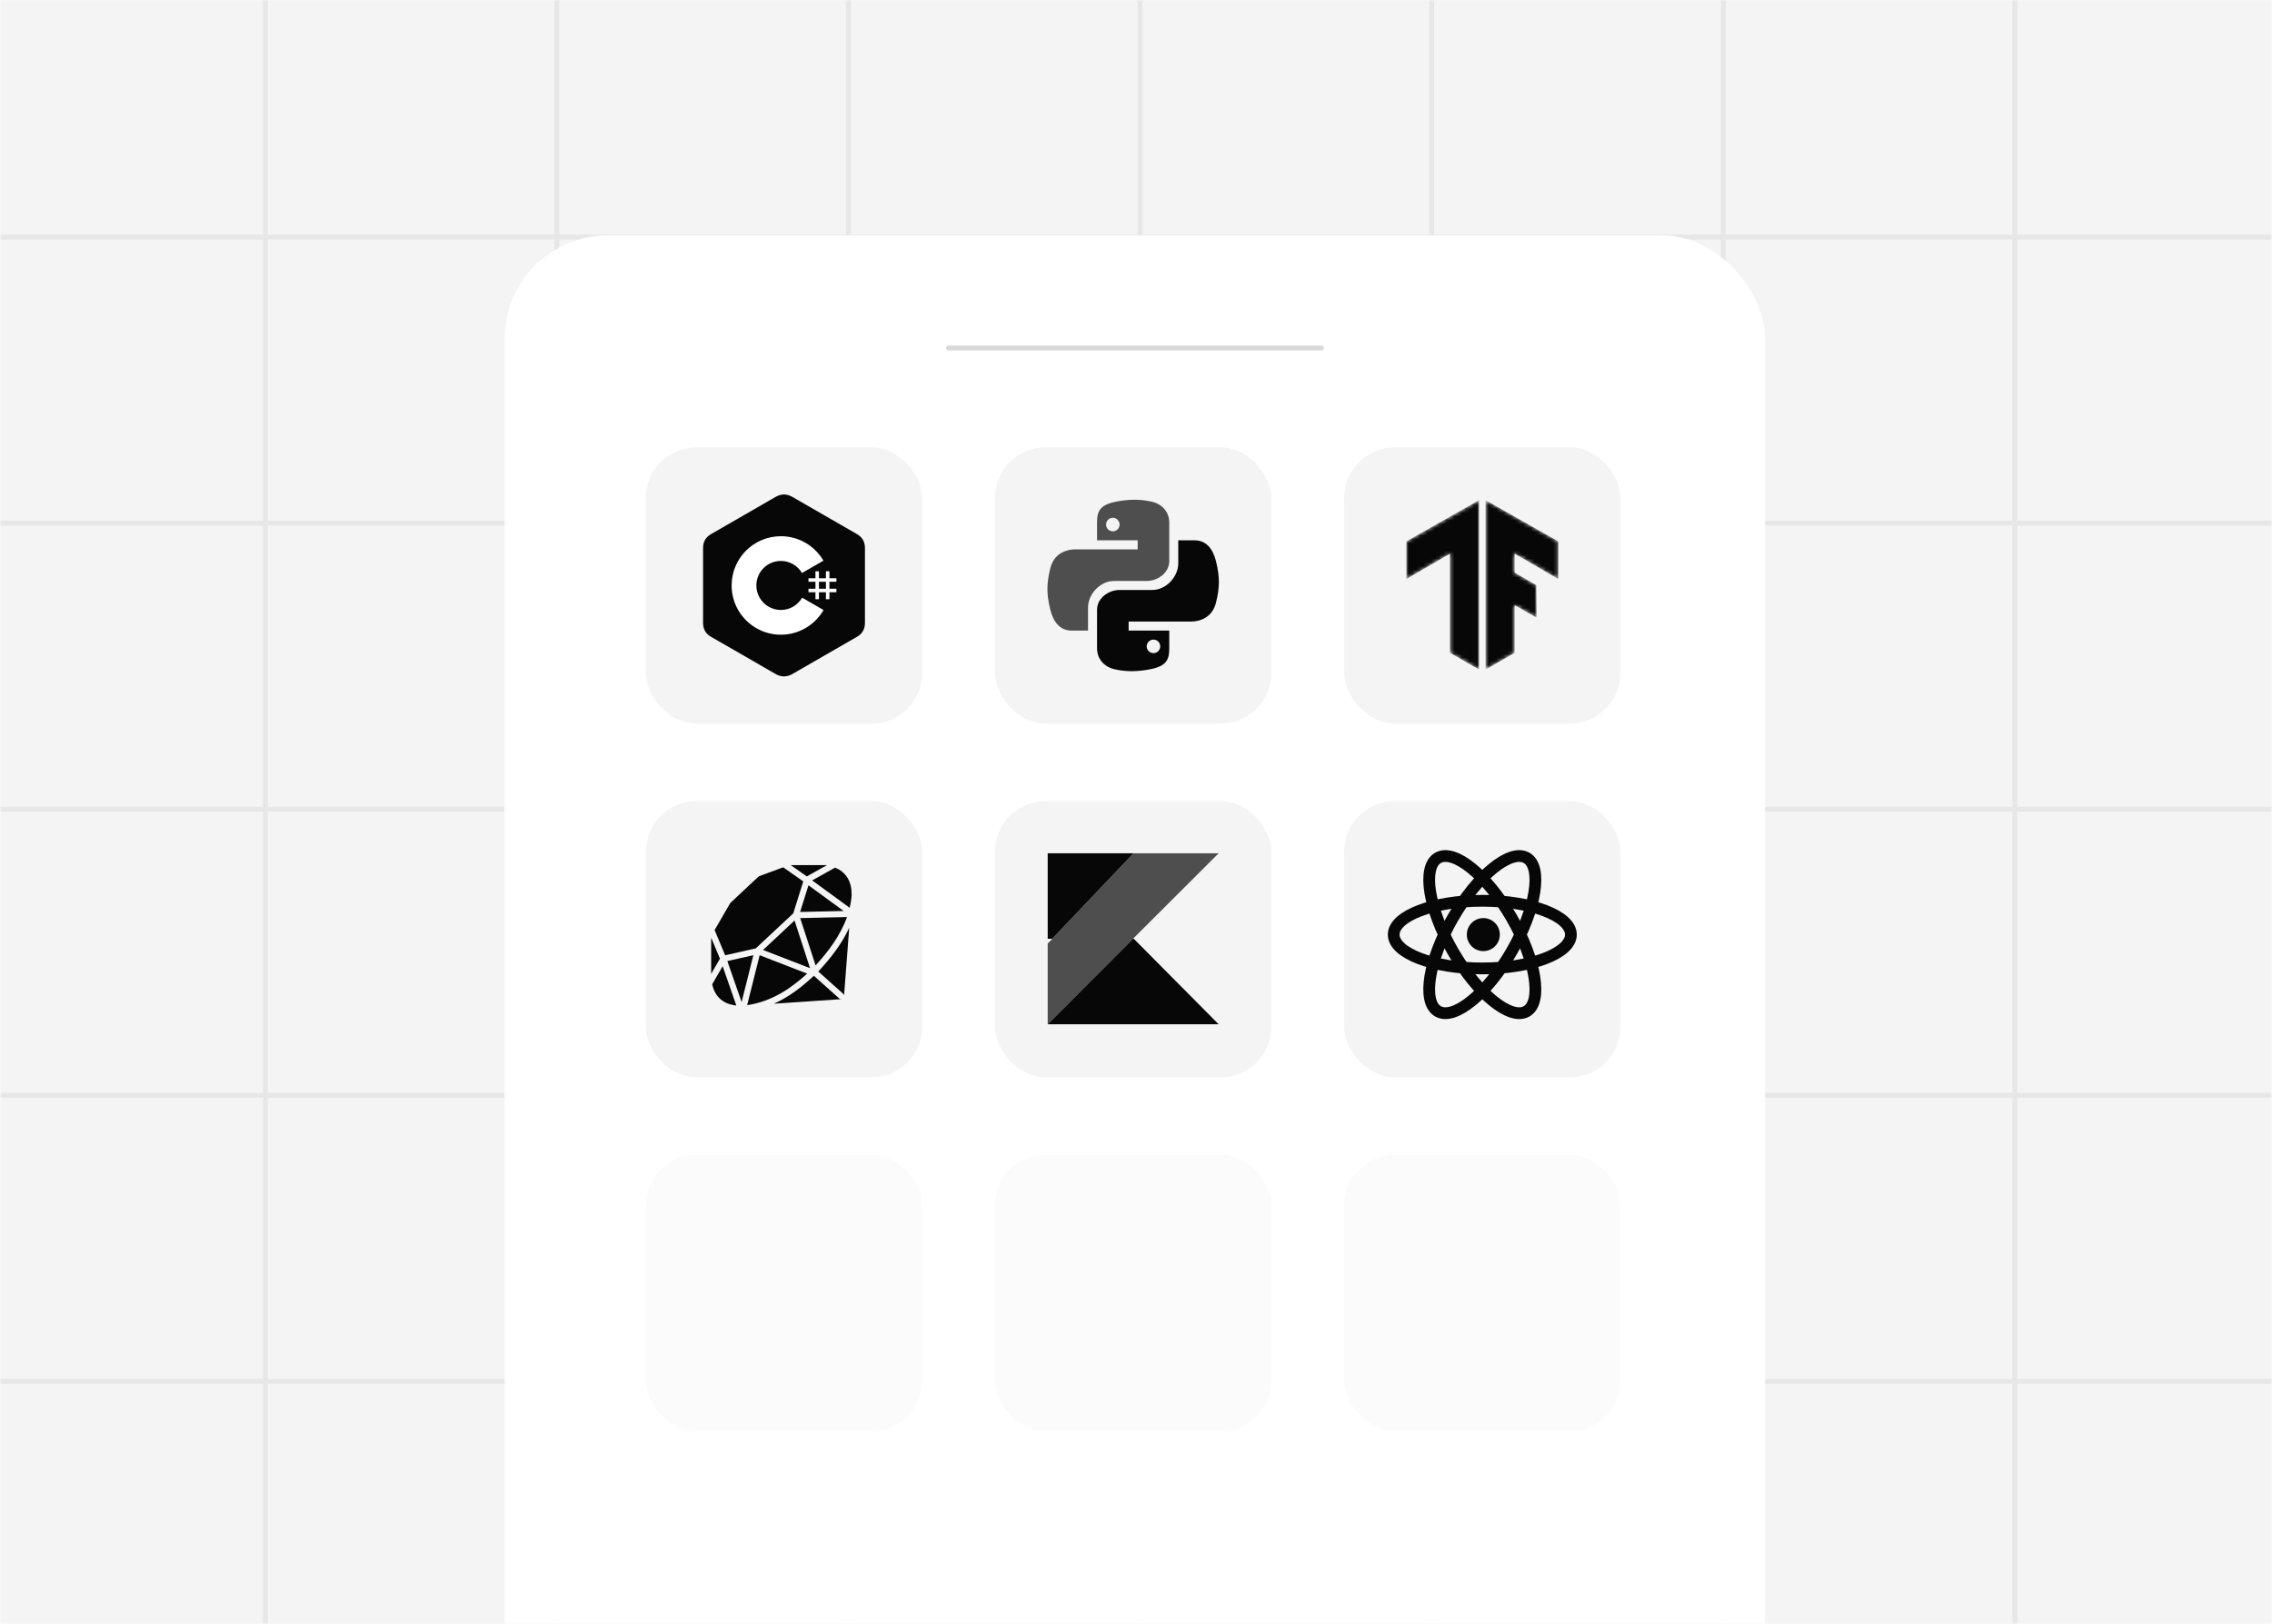 <svg width="596" height="426" viewBox="0 0 596 426" fill="none" xmlns="http://www.w3.org/2000/svg">
<g clip-path="url(#clip0_3045_328065)">
<mask id="mask0_3045_328065" style="mask-type:alpha" maskUnits="userSpaceOnUse" x="0" y="-1" width="596" height="428">
<rect y="-0.5" width="596" height="427" fill="#D9D9D9"/>
</mask>
<g mask="url(#mask0_3045_328065)">
<rect width="757.417" height="427" transform="translate(-81 -0.39)" fill="#F4F4F4"/>
<mask id="mask1_3045_328065" style="mask-type:alpha" maskUnits="userSpaceOnUse" x="-81" y="-1" width="758" height="428">
<rect x="-81" y="-0.39" width="757.417" height="427" fill="#FFC93D"/>
</mask>
<g mask="url(#mask1_3045_328065)">
<g opacity="0.5">
<line x1="299.072" y1="-216.889" x2="299.072" y2="627.404" stroke="#D9D9D9" stroke-width="1.271"/>
<line x1="375.564" y1="-216.889" x2="375.564" y2="627.404" stroke="#D9D9D9" stroke-width="1.271"/>
<line x1="452.055" y1="-216.889" x2="452.055" y2="627.404" stroke="#D9D9D9" stroke-width="1.271"/>
<line x1="146.089" y1="-216.889" x2="146.089" y2="627.404" stroke="#D9D9D9" stroke-width="1.271"/>
<line x1="528.547" y1="-216.889" x2="528.546" y2="627.404" stroke="#D9D9D9" stroke-width="1.271"/>
<line x1="222.581" y1="-216.889" x2="222.581" y2="627.404" stroke="#D9D9D9" stroke-width="1.271"/>
<line x1="-152.167" y1="137.234" x2="720.896" y2="137.234" stroke="#D9D9D9" stroke-width="1.271"/>
<line x1="-152.167" y1="62.189" x2="720.896" y2="62.189" stroke="#D9D9D9" stroke-width="1.271"/>
<line x1="-152.167" y1="212.28" x2="720.896" y2="212.28" stroke="#D9D9D9" stroke-width="1.271"/>
<line x1="-152.167" y1="287.324" x2="720.896" y2="287.324" stroke="#D9D9D9" stroke-width="1.271"/>
<line x1="-152.167" y1="362.369" x2="720.896" y2="362.37" stroke="#D9D9D9" stroke-width="1.271"/>
<line x1="69.598" y1="-216.889" x2="69.598" y2="543.113" stroke="#D9D9D9" stroke-width="1.271"/>
</g>
<g filter="url(#filter0_d_3045_328065)">
<rect x="132.388" y="57.611" width="330.641" height="490.542" rx="27.102" fill="white"/>
</g>
<line x1="248.781" y1="91.288" x2="346.635" y2="91.288" stroke="#D9D9D9" stroke-width="1.271" stroke-linecap="round"/>
<rect x="169.422" y="117.34" width="72.483" height="72.483" rx="13.289" fill="#F4F4F4"/>
<path d="M226.895 143.749C226.895 142.947 226.723 142.237 226.376 141.629C226.035 141.03 225.524 140.529 224.84 140.132C219.186 136.872 213.527 133.622 207.875 130.359C206.352 129.48 204.874 129.512 203.362 130.404C201.112 131.731 189.845 138.186 186.488 140.13C185.105 140.931 184.433 142.156 184.432 143.748C184.43 150.303 184.432 156.859 184.43 163.415C184.43 164.2 184.595 164.895 184.927 165.495C185.268 166.111 185.786 166.627 186.486 167.032C189.844 168.977 201.111 175.431 203.361 176.759C204.874 177.651 206.352 177.683 207.876 176.804C213.528 173.54 219.187 170.29 224.841 167.03C225.542 166.625 226.06 166.109 226.401 165.493C226.732 164.894 226.897 164.198 226.897 163.413C226.897 163.413 226.897 150.305 226.895 143.749Z" fill="#070707"/>
<path d="M214.828 149.863V151.695H216.66V149.863H217.576V151.695H219.408V152.612H217.576V154.444H219.408V155.36H217.576V157.192H216.66V155.36H214.828V157.192H213.912V155.36H212.08V154.444H213.912V152.612H212.08V151.695H213.912V149.863H214.828ZM216.66 152.611H214.828V154.444H216.66V152.611Z" fill="white"/>
<path d="M204.841 140.663C209.619 140.663 213.792 143.258 216.026 147.116L216.005 147.079L210.382 150.316C209.274 148.441 207.244 147.175 204.914 147.149L204.84 147.149C201.288 147.149 198.408 150.029 198.408 153.581C198.407 154.701 198.699 155.801 199.256 156.772C200.365 158.708 202.45 160.014 204.841 160.014C207.246 160.014 209.343 158.691 210.446 156.735L210.419 156.782L216.033 160.034C213.823 163.859 209.708 166.447 204.984 166.498L204.841 166.499C200.047 166.499 195.863 163.888 193.633 160.01C192.545 158.116 191.923 155.922 191.923 153.581C191.923 146.447 197.706 140.663 204.84 140.663L204.841 140.663Z" fill="white"/>
<rect x="261.012" y="210.144" width="72.483" height="72.483" rx="13.289" fill="#F4F4F4"/>
<path d="M319.675 223.845H297.348L276.028 246.265H297.215L297.314 246.164L319.675 223.845Z" fill="#4E4E4F"/>
<path d="M319.675 268.686H274.834H319.675ZM297.314 246.165L297.215 246.265H297.415L297.314 246.165Z" fill="url(#paint0_linear_3045_328065)"/>
<path d="M297.348 223.845H274.834V247.521V246.265H276.028L297.348 223.845Z" fill="#070707"/>
<path d="M297.215 246.264H276.028L274.834 247.52V268.685L297.215 246.264Z" fill="#4E4E4F"/>
<path d="M297.415 246.264H297.215L274.834 268.685H319.675L297.415 246.264Z" fill="#070707"/>
<rect x="352.601" y="210.144" width="72.483" height="72.483" rx="13.289" fill="#F4F4F4"/>
<path d="M389.113 249.503C391.505 249.503 393.444 247.564 393.444 245.172C393.444 242.78 391.505 240.84 389.113 240.84C386.721 240.84 384.781 242.78 384.781 245.172C384.781 247.564 386.721 249.503 389.113 249.503Z" fill="#070707"/>
<path d="M388.843 254.045C401.68 254.045 412.085 250.072 412.085 245.171C412.085 240.27 401.68 236.297 388.843 236.297C376.007 236.297 365.602 240.27 365.602 245.171C365.602 250.072 376.007 254.045 388.843 254.045Z" stroke="#070707" stroke-width="3.088"/>
<path d="M381.157 249.609C387.575 260.725 396.218 267.75 400.463 265.3C404.707 262.849 402.945 251.851 396.527 240.735C390.109 229.618 381.465 222.593 377.221 225.044C372.977 227.494 374.739 238.492 381.157 249.609Z" stroke="#070707" stroke-width="3.088"/>
<path d="M381.156 240.734C374.738 251.85 372.976 262.848 377.221 265.299C381.465 267.75 390.109 260.724 396.527 249.608C402.945 238.492 404.707 227.493 400.463 225.043C396.218 222.592 387.575 229.617 381.156 240.734Z" stroke="#070707" stroke-width="3.088"/>
<rect x="169.422" y="210.144" width="72.483" height="72.483" rx="13.289" fill="#F4F4F4"/>
<path d="M187.458 243.977L191.511 236.987C191.549 236.918 191.599 236.855 191.655 236.805L198.929 229.991C199.007 229.919 199.101 229.863 199.202 229.825L205.449 227.519L210.717 231.218L208.094 239.598L198.253 248.787L190.228 250.596L187.458 243.977ZM190.801 252.118L194.544 262.877L197.624 250.577L190.801 252.118ZM218.995 227.642L213.058 230.957L222.898 238.139C223.105 237.214 223.346 235.953 223.402 234.88C223.399 234.867 223.399 234.852 223.399 234.836C223.43 233.307 223.18 231.709 222.354 230.328C221.612 229.086 220.498 228.176 219.036 227.604C219.023 227.616 219.014 227.632 218.995 227.642ZM212.497 253.977L208.429 241.48L200.169 249.199L212.497 253.977ZM209.909 240.844L213.95 253.254C217.111 249.797 220.347 245.657 222.194 240.567L209.909 240.844ZM221.318 238.976L212.078 232.234L209.887 239.234L221.318 238.976ZM189.571 253.461L186.826 258.196C187.765 262.565 191.017 263.543 193.161 263.782L189.571 253.461ZM188.863 251.486L186.557 245.978V255.462L188.863 251.486ZM216.942 226.946C216.929 226.943 216.917 226.937 216.901 226.937H207.421L211.646 229.907L216.942 226.946ZM199.277 250.577L195.993 263.685C202.669 262.697 207.677 259.092 211.737 255.409L199.277 250.577ZM220.648 262.087C220.46 262.087 220.269 262.021 220.116 261.886L213.493 255.975C210.582 258.69 207.183 261.448 202.998 263.307L220.66 262.103C220.764 262.096 220.861 262.065 220.951 262.024C220.854 262.065 220.751 262.087 220.648 262.087ZM214.651 254.855L221.18 260.681C221.318 260.804 221.39 260.964 221.421 261.131L222.77 243.376C220.676 247.938 217.599 251.684 214.651 254.855Z" fill="#070707"/>
<rect x="352.601" y="117.34" width="72.483" height="72.483" rx="13.289" fill="#F4F4F4"/>
<mask id="mask2_3045_328065" style="mask-type:alpha" maskUnits="userSpaceOnUse" x="368" y="131" width="41" height="45">
<path d="M389.691 131.206L408.775 142.02V151.905L397.325 145.231V150.215L403.008 153.51L403.093 162.043L397.325 158.748V171.252L389.691 175.645V131.206ZM387.995 131.206V175.645L380.361 171.252V145.231L368.91 151.905V142.02L387.995 131.206Z" fill="white"/>
</mask>
<g mask="url(#mask2_3045_328065)">
<path d="M389.691 131.206L408.776 142.02V151.905L397.325 145.231V150.215L403.008 153.51L403.093 162.043L397.325 158.748V171.252L389.691 175.645V131.206ZM387.995 131.206V175.645L380.361 171.252V145.231L368.91 151.905V142.02L387.995 131.206Z" fill="#070707"/>
</g>
<rect x="261.012" y="117.34" width="72.483" height="72.483" rx="13.289" fill="#F4F4F4"/>
<path d="M297.825 131.092C295.984 131.098 294.708 131.26 293.166 131.526C288.611 132.319 287.781 133.985 287.781 137.054V141.745H298.435V144.113H287.377H282.228C279.107 144.113 276.377 145.583 275.511 149.107C274.534 153.151 274.49 155.684 275.511 159.908C276.287 163.058 277.995 165.419 281.116 165.419H285.415V159.377C285.415 155.867 288.595 152.398 292.238 152.398H300.803C303.79 152.398 306.722 150.194 306.722 147.217V137.054C306.722 134.167 304.64 132.008 301.729 131.524C301.801 131.517 299.65 131.085 297.825 131.092ZM291.926 135.827C292.897 135.827 293.701 136.628 293.701 137.605C293.701 138.591 292.897 139.378 291.926 139.378C290.935 139.378 290.15 138.592 290.15 137.605C290.15 136.632 290.935 135.827 291.926 135.827Z" fill="#4E4E4F"/>
<path d="M296.678 176.072C298.519 176.066 299.795 175.904 301.337 175.638C305.892 174.845 306.722 173.179 306.722 170.11V165.419H296.069V163.052H307.128H312.277C315.397 163.052 318.128 161.581 318.993 158.058C319.971 154.013 320.015 151.48 318.993 147.256C318.217 144.107 316.509 141.745 313.387 141.745H309.088V147.787C309.088 151.298 305.909 154.766 302.265 154.766H293.7C290.714 154.766 287.782 156.97 287.782 159.947V170.11C287.782 172.997 289.864 175.156 292.775 175.64C292.702 175.647 294.853 176.079 296.678 176.072ZM302.579 171.337C301.607 171.337 300.804 170.536 300.804 169.56C300.804 168.574 301.607 167.786 302.579 167.786C303.57 167.786 304.355 168.572 304.355 169.56C304.355 170.533 303.569 171.337 302.579 171.337Z" fill="#070707"/>
<rect opacity="0.5" x="169.422" y="302.946" width="72.483" height="72.483" rx="13.289" fill="#F8F8F8"/>
<rect opacity="0.5" x="352.601" y="302.946" width="72.483" height="72.483" rx="13.289" fill="#F8F8F8"/>
<rect opacity="0.5" x="261.012" y="302.946" width="72.483" height="72.483" rx="13.289" fill="#F8F8F8"/>
</g>
</g>
</g>
<defs>
<filter id="filter0_d_3045_328065" x="124.147" y="53.49" width="347.123" height="507.024" filterUnits="userSpaceOnUse" color-interpolation-filters="sRGB">
<feFlood flood-opacity="0" result="BackgroundImageFix"/>
<feColorMatrix in="SourceAlpha" type="matrix" values="0 0 0 0 0 0 0 0 0 0 0 0 0 0 0 0 0 0 127 0" result="hardAlpha"/>
<feOffset dy="4.121"/>
<feGaussianBlur stdDeviation="4.121"/>
<feComposite in2="hardAlpha" operator="out"/>
<feColorMatrix type="matrix" values="0 0 0 0 0.008 0 0 0 0 0.008 0 0 0 0 0.008 0 0 0 0.08 0"/>
<feBlend mode="normal" in2="BackgroundImageFix" result="effect1_dropShadow_3045_328065"/>
<feBlend mode="normal" in="SourceGraphic" in2="effect1_dropShadow_3045_328065" result="shape"/>
</filter>
<linearGradient id="paint0_linear_3045_328065" x1="289.319" y1="276.763" x2="309.658" y2="256.425" gradientUnits="userSpaceOnUse">
<stop stop-color="#00AFFF"/>
<stop offset="0.296" stop-color="#00AFFF"/>
<stop offset="0.694" stop-color="#5282FF"/>
<stop offset="1" stop-color="#945DFF"/>
</linearGradient>
<clipPath id="clip0_3045_328065">
<rect width="596" height="426" fill="white"/>
</clipPath>
</defs>
</svg>
